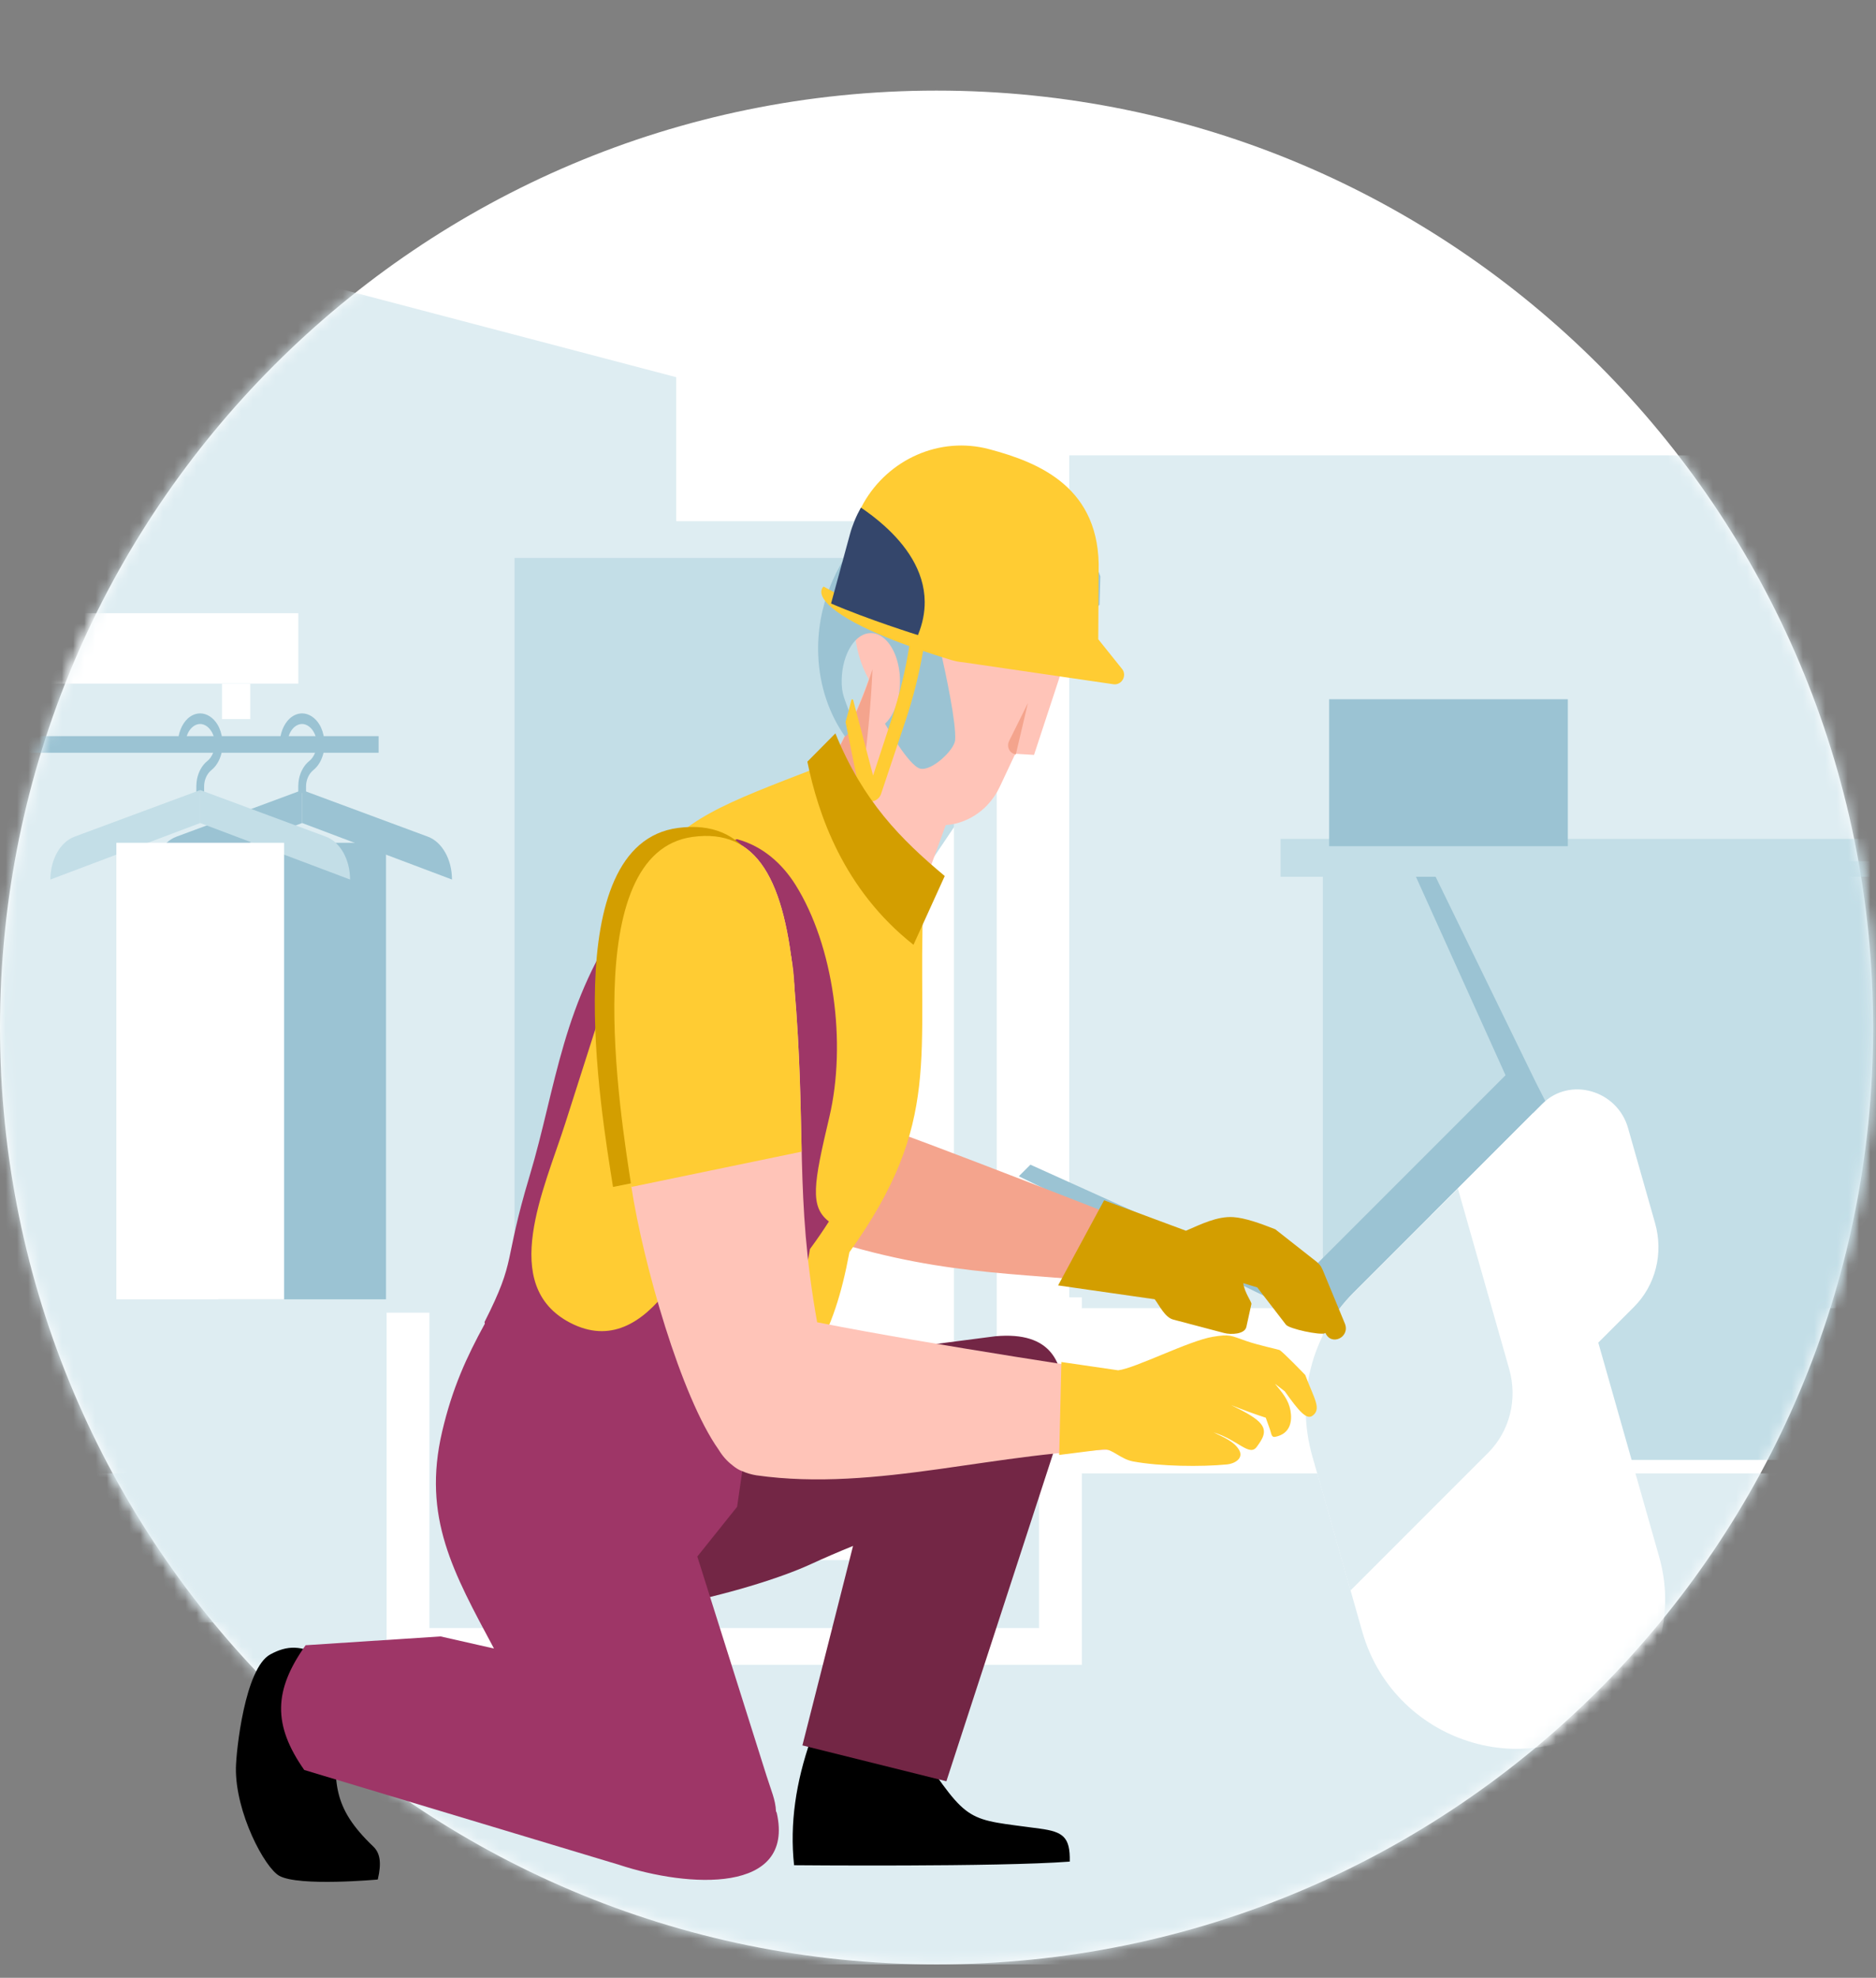 <?xml version="1.0" encoding="UTF-8"?>
<svg width="167px" height="176px" viewBox="0 0 167 176" version="1.1" xmlns="http://www.w3.org/2000/svg" xmlns:xlink="http://www.w3.org/1999/xlink">
    <rect x="0" y="0" width="167" height="176" fill="#808080" stroke="none"/>
    <!-- Generator: Sketch 60 (88103) - https://sketch.com -->
    <title>FazerObrasEmCasa</title>
    <desc>Created with Sketch.</desc>
    <defs>
        <path d="M166.745,83.434 C166.745,129.479 129.418,166.806 83.372,166.806 C37.327,166.806 0,129.479 0,83.434 C0,37.389 37.327,0.062 83.372,0.062 C129.418,0.062 166.745,37.389 166.745,83.434 Z" id="path-1"></path>
    </defs>
    <g id="FazerObrasEmCasa" stroke="none" stroke-width="1" fill="none" fill-rule="evenodd">
        <g id="Backgrounds/Scenarios/Indoors/Shop" transform="translate(0, 8)">
            <g id="Group-29" transform="translate(0, 0)">
                <mask id="mask-2" fill="white">
                    <use xlink:href="#path-1"></use>
                </mask>
                <use id="Clip-2" fill="#FFFFFF" xlink:href="#path-1"></use>
                <polygon id="Fill-1" fill="#DEEDF2" mask="url(#mask-2)" points="60.197 25.566 -2.254 9.152 -2.254 136.372 60.197 136.372"></polygon>
                <polygon id="Fill-3" fill="#DEEDF2" mask="url(#mask-2)" points="95.181 108.41 175.736 108.41 175.736 32.52 95.181 32.52"></polygon>
                <polygon id="Fill-4" fill="#C3DEE7" mask="url(#mask-2)" points="117.758 121.914 173.868 121.914 173.868 68.638 117.758 68.638"></polygon>
                <polygon id="Fill-5" fill="#DEEDF2" mask="url(#mask-2)" points="-3.12 166.806 174.96 166.806 174.96 123.113 -3.12 123.113"></polygon>
                <g id="Objects/Furniture/Full-Body-Mirror" mask="url(#mask-2)">
                    <g transform="translate(34.416, 38.379)" id="Group-5">
                        <g>
                            <polygon id="Primary-color" fill="#FFFFFF" points="58.078 98.496 58.078 69.069 61.889 69.069 61.889 101.768 0 101.768 0 70.435 3.812 70.435 3.812 98.496"></polygon>
                            <polygon id="Secondary-color" fill="#C3DEE7" points="9.48 94.086 52.41 94.086 52.41 1.636 9.48 1.636"></polygon>
                            <polygon id="Tertiary-color-(Highlight)" fill="#FFFFFF" points="52.41 24.401 52.41 94.086 9.48 94.086 9.48 88.239"></polygon>
                            <path d="M7.574,95.722 L54.315,95.722 L54.315,0 L7.574,0 L7.574,95.722 Z M11.386,92.45 L50.504,92.45 L50.504,3.272 L11.386,3.272 L11.386,92.45 Z" id="Frame-color" fill="#DEEDF2"></path>
                        </g>
                    </g>
                </g>
                <g id="Objects/Furniture/Chair-01" mask="url(#mask-2)">
                    <g transform="translate(129.148, 108.077) rotate(-225) translate(-129.148, -108.077) translate(100.648, 72.077)" id="Group-7">
                        <g>
                            <path d="M1.46,71.253 L-6.96331881e-13,71.253 L9.145,44.71 L10.03,42.002 L37.597,42.002 L38.483,44.71 L47.628,71.253 L46.168,71.253 L36.993,46.975 L10.633,46.975 L1.46,71.253 Z" id="Primary-color" fill="#9BC3D3"></path>
                            <g id="Secondary-color" transform="translate(5.642, -0)" fill="#FFFFFF">
                                <path d="M49.018,20.986 L41.119,35.159 C38.464,39.924 33.556,42.859 28.246,42.859 L5.642,42.859 L25.628,6.995 C28.041,2.666 32.499,0 37.323,0 C47.718,0 54.216,11.659 49.018,20.986" id="Fill-4"></path>
                                <path d="M4.459,42.858 L18.475,42.858 L28.812,24.311 L11.486,24.311 C8.761,24.311 6.244,25.817 4.881,28.261 L0.603,35.939 C-1.111,39.014 1.032,42.858 4.459,42.858" id="Fill-5"></path>
                            </g>
                            <path d="M20.754,42.858 L33.899,42.858 C39.209,42.858 44.117,39.923 46.772,35.159 L52.818,24.311 L35.491,24.311 C32.767,24.311 30.249,25.817 28.888,28.261 L20.754,42.858 Z" id="Tertiary-color" fill="#DEEDF2"></path>
                        </g>
                    </g>
                </g>
                <polygon id="Fill-16" fill="#FFFFFF" mask="url(#mask-2)" points="-12.294 52.832 26.556 52.832 26.556 46.567 -12.294 46.567"></polygon>
                <polygon id="Fill-17" fill="#FFFFFF" mask="url(#mask-2)" points="19.762 55.988 22.279 55.988 22.279 52.855 19.762 52.855"></polygon>
                <g id="Objects/Furniture/Hanging-Pants" mask="url(#mask-2)">
                    <g transform="translate(13.558, 55.483)" id="Group-5">
                        <g>
                            <path d="M13.345,0 C13.928,0.003 14.499,0.374 14.871,0.982 C15.324,1.723 15.457,2.806 15.185,3.716 C15.022,4.264 14.725,4.732 14.348,5.034 C13.962,5.342 13.687,5.883 13.686,6.497 L13.686,7.084 L12.992,7.084 C12.992,6.672 12.976,6.254 13.052,5.858 C13.181,5.184 13.522,4.595 13.967,4.243 C14.413,3.891 14.695,3.205 14.625,2.473 C14.537,1.568 13.873,0.822 13.154,0.961 C12.743,1.04 12.368,1.405 12.179,1.914 C12.091,2.154 12.044,2.422 12.042,2.691 L12.042,2.704 L11.348,2.702 C11.349,1.821 11.687,0.956 12.224,0.463 C12.546,0.167 12.931,0.005 13.325,9.42955915e-05 C13.331,0 13.338,0 13.345,0 Z" id="Fill-1" fill="#9BC3D3"></path>
                            <path d="M13.339,6.822 L13.339,9.756 L7.923,11.798 L7.575,11.929 L7.39,11.999 L5.867,12.573 L3.356,13.52 L3.175,13.588 L0,14.786 C0,13.004 0.879,11.442 2.145,10.973 L3.175,10.591 L3.356,10.524 L6.546,9.341 L6.752,9.265 L6.894,9.212 L7.39,9.028 L13.339,6.822 Z" id="Fill-2" fill="#9BC3D3"></path>
                            <path d="M26.677,14.785 L13.339,9.756 L13.339,6.822 L24.533,10.972 C25.799,11.442 26.677,13.003 26.677,14.785 Z" id="Fill-3" fill="#9BC3D3"></path>
                            <polygon id="Fill-4" fill="#9BC3D3" points="5.874 52.14 20.804 52.14 20.804 11.514 5.874 11.514"></polygon>
                        </g>
                    </g>
                </g>
                <g id="Objects/Furniture/Hanging-Pants" mask="url(#mask-2)">
                    <g transform="translate(4.485, 55.483)" id="Group-5">
                        <g>
                            <path d="M13.345,0 C13.928,0.003 14.499,0.374 14.871,0.982 C15.324,1.723 15.457,2.806 15.185,3.716 C15.022,4.264 14.725,4.732 14.348,5.034 C13.962,5.342 13.687,5.883 13.686,6.497 L13.686,7.084 L12.992,7.084 C12.992,6.672 12.976,6.254 13.052,5.858 C13.181,5.184 13.522,4.595 13.967,4.243 C14.413,3.891 14.695,3.205 14.625,2.473 C14.537,1.568 13.873,0.822 13.154,0.961 C12.743,1.04 12.368,1.405 12.179,1.914 C12.091,2.154 12.044,2.422 12.042,2.691 L12.042,2.704 L11.348,2.702 C11.349,1.821 11.687,0.956 12.224,0.463 C12.546,0.167 12.931,0.005 13.325,9.42955915e-05 C13.331,0 13.338,0 13.345,0 Z" id="Fill-1" fill="#9BC3D3"></path>
                            <path d="M13.339,6.822 L13.339,9.756 L7.923,11.798 L7.575,11.929 L7.39,11.999 L5.867,12.573 L3.356,13.52 L3.175,13.588 L0,14.786 C0,13.004 0.879,11.442 2.145,10.973 L3.175,10.591 L3.356,10.524 L6.546,9.341 L6.752,9.265 L6.894,9.212 L7.39,9.028 L13.339,6.822 Z" id="Fill-2" fill="#C3DEE7"></path>
                            <path d="M26.677,14.785 L13.339,9.756 L13.339,6.822 L24.533,10.972 C25.799,11.442 26.677,13.003 26.677,14.785 Z" id="Fill-3" fill="#C3DEE7"></path>
                            <polygon id="Fill-4" fill="#FFFFFF" points="5.874 52.14 20.804 52.14 20.804 11.514 5.874 11.514"></polygon>
                        </g>
                    </g>
                </g>
                <polygon id="Fill-26" fill="#9BC3D3" mask="url(#mask-2)" points="-6.951 58.986 33.705 58.986 33.705 57.508 -6.951 57.508"></polygon>
                <polygon id="Fill-27" fill="#C3DEE7" mask="url(#mask-2)" points="113.995 70.021 177.631 70.021 177.631 66.65 113.995 66.65"></polygon>
                <polygon id="Fill-28" fill="#9BC3D3" mask="url(#mask-2)" points="118.32 67.3 139.568 67.3 139.568 54.224 118.32 54.224"></polygon>
            </g>
        </g>
        <g id="g.-illustration/Characters/Male/Construction-Worker" transform="translate(13, 0)">
            <g id="Group" transform="translate(2.25, 32.25)">
                <g id="g.-illustration/Characters/Body-parts/Head/Male/Model-B-08" transform="translate(67.891, 30.101) rotate(23) translate(-67.891, -30.101) translate(46.406, 7.297)">
                    <g id="g.-illustration/Characters/Body-parts/Head/Male/Model-B-00">
                        <path d="M15.393,23.319 C13.008,21.459 11.458,18.46 11.458,15.081 C11.458,9.443 15.771,4.865 21.083,4.865 C25.988,4.865 30.041,8.768 30.634,13.805 C30.737,14.329 30.813,14.86 30.864,15.391 L30.865,15.391 L30.866,15.403 L30.867,15.407 C30.882,15.566 30.895,15.725 30.907,15.883 L31.57,23.766 L30.061,24.302 L30.045,24.306 L30.045,24.306 C30.007,24.443 29.987,24.518 29.987,24.518 L29.946,25.584 L29.871,27.577 C29.846,28.237 29.716,28.883 29.49,29.491 C29.332,29.92 29.123,30.331 28.867,30.712 C28.568,31.159 28.209,31.561 27.81,31.9 C27.601,32.078 27.38,32.236 27.149,32.378 C27.026,32.453 26.904,32.522 26.777,32.587 L26.776,32.587 L27.425,45.039 C27.425,45.039 24,46.134 20.25,45.265 C17.983,44.744 15.595,43.501 13.773,40.868 C13.773,40.868 15.929,30.948 15.393,23.319 Z" id="Skin-tone" fill="#FFC4B8"></path>
                        <path d="M20.286,45.118 C18.019,44.597 15.631,43.353 13.809,40.72 C13.809,40.72 16.141,30.091 15.351,22.367 C15.351,22.367 20.656,36.095 20.286,45.118 Z M30.059,24.347 C29.531,24.511 29.011,24.071 29.045,23.488 L29.267,19.733 L30.059,24.347 Z" id="Shadows" fill="#F4A48D"></path>
                    </g>
                    <g id="g.-illustration/Characters/Body-parts/Hair/Male/Model-B-06" fill="#9BC3D3">
                        <path d="M14.159,19.394 C14.037,19.428 13.92,19.477 13.806,19.541 C12.553,20.248 12.359,22.563 13.372,24.707 C13.842,25.701 14.514,26.12 15.173,26.97 C15.488,27.375 15.805,27.921 15.805,27.921 L15.467,28.849 C13.383,27.559 11.605,25.612 10.424,23.111 C9.502,21.16 9.044,19.082 9.003,17.025 C8.969,15.325 9.221,13.638 9.735,12.053 C10.339,10.186 11.305,8.456 12.594,7.002 C13.534,5.939 14.647,5.022 15.916,4.307 C19.296,2.4 23.095,2.304 26.385,3.697 C27.753,4.274 29.032,5.109 30.157,6.181 C30.377,6.389 30.591,6.608 30.798,6.836 L31.719,9.184 L31.112,10.731 L27.346,10.531 L21.085,10.199 L20.743,12.86 L20.108,17.784 L20.059,18.163 C21.595,20.285 24.132,23.909 24.595,25.312 C24.862,26.122 23.776,28.669 22.722,28.849 C21.674,29.028 18.309,26.42 18.274,26.393 C18.747,25.336 18.646,23.696 17.913,22.146 L17.911,22.141 L17.89,22.097 L17.883,22.082 L17.867,22.049 L17.858,22.031 L17.843,22.002 L17.834,21.983 L17.819,21.955 L17.809,21.935 L17.795,21.908 L17.785,21.888 L17.771,21.861 L17.761,21.842 L17.746,21.814 L17.736,21.796 L17.72,21.767 L17.711,21.75 L17.693,21.719 L17.686,21.705 L17.661,21.661 L17.661,21.66 L17.635,21.616 L17.628,21.604 L17.609,21.571 L17.599,21.556 L17.583,21.528 L17.572,21.51 L17.556,21.484 L17.545,21.466 L17.53,21.441 L17.518,21.423 L17.503,21.398 L17.492,21.38 L17.475,21.355 L17.464,21.338 L17.448,21.313 L17.437,21.296 L17.419,21.269 L17.409,21.255 L17.387,21.222 L17.382,21.214 L17.354,21.173 L17.348,21.165 L17.326,21.133 L17.316,21.119 L17.297,21.093 L17.286,21.077 L17.269,21.053 L17.257,21.037 L17.24,21.014 L17.228,20.998 L17.211,20.975 L17.199,20.959 L17.182,20.936 L17.169,20.921 L17.152,20.898 L17.14,20.883 L17.121,20.859 L17.11,20.845 L17.09,20.819 L17.081,20.808 L17.051,20.772 L17.05,20.771 L17.021,20.735 L17.011,20.724 L16.991,20.7 L16.979,20.686 L16.96,20.664 L16.948,20.65 L16.93,20.629 L16.917,20.615 L16.899,20.595 L16.886,20.58 L16.868,20.56 L16.855,20.546 L16.837,20.526 L16.824,20.512 L16.805,20.492 L16.793,20.479 L16.772,20.458 L16.762,20.447 L16.735,20.42 L16.73,20.414 L16.699,20.382 L16.69,20.374 L16.667,20.351 L16.655,20.339 L16.635,20.32 L16.622,20.308 L16.604,20.29 L16.59,20.277 L16.572,20.259 L16.558,20.246 L16.539,20.23 L16.525,20.217 L16.507,20.2 L16.493,20.188 L16.474,20.171 L16.461,20.159 L16.441,20.142 L16.428,20.131 L16.405,20.111 L16.396,20.103 L16.363,20.076 L16.357,20.071 L16.331,20.049 L16.319,20.04 L16.298,20.023 L16.285,20.012 L16.265,19.997 L16.251,19.986 L16.232,19.972 L16.218,19.961 L16.199,19.947 L16.185,19.936 L16.166,19.922 L16.151,19.911 L16.132,19.898 L16.118,19.887 L16.099,19.874 L16.085,19.864 L16.064,19.849 L16.052,19.841 L16.022,19.821 L16.019,19.819 L15.985,19.797 L15.974,19.789 L15.952,19.776 L15.938,19.767 L15.919,19.755 L15.904,19.746 L15.885,19.734 L15.87,19.725 L15.852,19.714 L15.837,19.705 L15.818,19.694 L15.803,19.686 L15.784,19.675 L15.769,19.667 L15.75,19.657 L15.736,19.649 L15.716,19.638 L15.702,19.631 L15.679,19.619 L15.668,19.613 L15.635,19.597 L15.624,19.591 L15.602,19.58 L15.588,19.574 L15.568,19.565 L15.553,19.558 L15.535,19.549 L15.519,19.542 L15.501,19.535 L15.485,19.528 L15.467,19.52 L15.452,19.514 L15.434,19.506 L15.418,19.5 L15.4,19.493 L15.384,19.487 L15.366,19.48 L15.351,19.475 L15.331,19.467 L15.317,19.462 L15.288,19.452 L15.284,19.451 L15.274,19.448 L15.251,19.44 L15.237,19.436 L15.218,19.43 L15.202,19.425 L15.184,19.42 L15.168,19.415 L15.151,19.411 L15.135,19.406 L15.118,19.402 L15.102,19.398 L15.084,19.393 L15.068,19.39 L15.051,19.386 L15.035,19.382 L15.018,19.378 L15.002,19.375 L14.984,19.372 L14.969,19.369 L14.95,19.365 L14.936,19.363 L14.928,19.361 L14.904,19.358 L14.889,19.355 L14.871,19.353 L14.855,19.351 L14.839,19.349 L14.822,19.347 L14.806,19.345 L14.789,19.343 L14.773,19.342 L14.757,19.34 L14.741,19.339 L14.724,19.338 L14.709,19.337 L14.692,19.336 L14.676,19.336 L14.66,19.335 L14.644,19.335 L14.627,19.334 L14.612,19.334 L14.595,19.334 L14.582,19.335 L14.565,19.335 L14.548,19.335 L14.533,19.336 L14.516,19.337 L14.501,19.338 L14.485,19.339 L14.47,19.34 L14.453,19.341 L14.438,19.343 L14.422,19.344 L14.407,19.346 L14.39,19.348 L14.376,19.35 L14.359,19.352 L14.345,19.354 L14.328,19.357 L14.314,19.359 L14.297,19.363 L14.284,19.365 L14.266,19.369 L14.258,19.37 L14.237,19.375 L14.215,19.38 L14.207,19.382 L14.189,19.387 L14.177,19.39 L14.159,19.394 Z" id="Hair-color"></path>
                    </g>
                    <g id="g.-illustration/Objects/Clothes-&amp;-Accesories/Hard-Hat-01" transform="translate(6.589, 0)" stroke-width="1">
                        <g id="Group-4" transform="translate(1.826, 0)">
                            <path d="M0.457,11.66 C0.338,10.78 0.333,9.91 0.43,9.067 C0.947,4.631 4.321,0.93 8.846,0.284 C13.419,-0.37 19.347,-0.462 22.076,6.504 L22.078,6.51 L23.237,9.287 L24.049,11.227 L24.396,12.059 L24.396,12.059 L27.416,13.683 C28.022,14.052 27.921,14.981 27.249,15.204 L14.146,18.639 C13.801,18.753 13.447,18.83 13.087,18.87 C12.526,18.932 11.581,19.028 10.451,19.111 C10.938,21.182 11.267,23.289 11.435,25.414 L11.976,32.269 C11.978,32.297 11.979,32.323 11.979,32.351 C11.979,32.724 11.776,33.07 11.446,33.243 C11.179,33.383 10.874,33.387 10.614,33.274 C10.45,33.202 10.304,33.084 10.195,32.926 L6.563,27.625 C6.487,26.952 6.39,26.266 6.268,25.571 L6.4,25.525 L6.97,26.261 L10.686,31.055 L10.233,25.724 C10.046,23.52 9.684,21.336 9.153,19.193 C7.216,19.298 4.999,19.328 3.256,19.104 C-0.711,18.592 0.06,17.295 0.06,17.295 C0.06,17.295 0.493,17.345 1.239,17.406 L0.457,11.661 L0.457,11.66 Z" id="Primary-color" fill="#FFCC33"></path>
                            <path d="M9.476,17.991 C9.476,17.991 4.769,18.453 1.259,18.423 L0.4,12.108 C0.282,11.233 0.277,10.368 0.373,9.53 C1.144,9.68 2.023,9.896 2.926,10.207 C5.264,11.009 7.753,12.444 8.871,15.022 C9.242,15.879 9.464,16.863 9.476,17.991 Z" id="Secondary-color" fill="#34466B"></path>
                        </g>
                    </g>
                </g>
                <g id="g.-illustration/Characters/Body-parts/Upper-body/Male/Polo-shirt-C" transform="translate(23.49, 19.459)">
                    <path d="M37.107,59.24 C47.567,62.189 54.433,61.477 65.406,63.019 C65.946,59.393 66.004,60.648 66.801,58.954 C66.801,58.954 49.199,52.001 40.465,48.805 C38.897,48.23 33.799,40.247 32.847,40.304 C28.494,40.569 24.013,45.605 26.818,50.875 C27.7,52.531 36.684,59.079 37.107,59.24 Z" id="Skin-tone" fill="#F4A48D"></path>
                    <path d="M74.7,57.651 C74.693,57.647 74.685,57.644 74.678,57.641 C73.461,57.162 72.094,56.67 71.049,56.601 C69.604,56.507 68.138,57.251 66.828,57.812 L66.754,57.782 L59.545,55.103 L55.452,62.677 L64.051,63.91 C64.488,64.482 64.955,65.522 65.705,65.719 L70.227,66.912 C70.853,67.076 72.067,67.031 72.213,66.363 L72.659,64.327 C72.696,64.16 72.037,63.309 71.935,62.477 L73.181,62.858 L75.735,66.174 C76.022,66.545 78.787,67.13 79.2,66.935 C79.217,66.927 79.234,66.918 79.25,66.909 C79.77,68.104 81.479,67.285 80.976,66.064 L79.003,61.294 C78.981,61.243 78.957,61.198 78.932,61.152 C78.864,60.983 78.695,60.758 78.442,60.558 L74.78,57.679 L74.7,57.651 Z" id="Glove" fill="#D39E00"></path>
                    <path d="M34.13,16.557 C25.537,19.881 22.095,21.091 18.895,25.61 C12.494,34.645 11.941,43.3 9.304,52.326 C6.667,61.35 8.079,60.568 4.87,67.098 C12.614,72.655 19.137,75.468 27.232,76.785 C33.304,70.611 35.46,67.307 36.875,59.722 C45.204,48.086 42.893,42.361 43.455,28.259 L34.13,16.557 Z" id="Primary-color" fill="#FFCC33"></path>
                    <path d="M36.965,13.105 C38.57,19.445 41.4,23.227 44.838,27.031 L41.231,32.705 C35.698,26.922 34.432,19.91 34.144,15.252 L36.965,13.105 Z" id="Secondary-color" fill="#D39E00" transform="translate(39.491, 22.905) rotate(-8) translate(-39.491, -22.905) "></path>
                </g>
                <g id="g.-illustration/Characters/Body-parts/Lower-body/Male/Kneeling-(Overalls)" transform="translate(0, 43.176)">
                    <g id="Group-5" transform="translate(5.75, -0.75)">
                        <path d="M3.061,72.547 C4.571,71.727 5.817,71.711 7.67,72.75 C9.219,73.619 9.394,75.462 9.099,78.757 C8.641,83.922 8.548,86.12 12.226,89.64 C12.825,90.211 12.985,91.067 12.63,92.578 C12.63,92.578 5.628,93.222 3.867,92.252 C2.558,91.53 -0.041,86.63 0,82.676 C0.017,81.171 0.791,73.779 3.061,72.547 Z M51.155,80.172 L60.803,81.074 C65.309,87.747 65.012,87.151 71.573,88.05 C73.619,88.33 74.279,88.78 74.228,90.984 C67.933,91.473 49.688,91.305 49.688,91.305 C49.287,87.581 49.862,83.896 51.155,80.172 Z" id="Shoes/Feet" fill="#000000"></path>
                        <path d="M73.659,49.82 C73.692,46.662 72.666,43.772 67.597,44.236 L47.195,46.878 L41.31,46.17 L26.847,49.891 L25.989,68.669 C31.637,70.464 45.618,67.069 51.152,64.527 C52.446,63.934 53.697,63.395 54.937,62.894 L50.43,80.644 L63.246,83.834 L73.465,52.469 L73.466,52.469 C73.688,51.55 73.758,50.653 73.659,49.82 Z" id="Back-leg" fill="#732645"></path>
                        <path d="M44.598,0 C39.645,1.923 37.165,3.238 34.827,6.446 C29.035,14.4 28.533,22.019 26.147,29.964 C23.76,37.908 25.038,37.22 22.133,42.967 C22.141,43.018 22.15,43.068 22.158,43.119 C20.527,46.105 19.266,48.846 18.361,52.712 C16.571,60.366 19.365,65.276 22.973,72.022 L18.224,70.947 L6.205,71.73 C3.354,75.743 3.276,78.819 6.084,82.831 L34.091,91.263 C40.312,93.321 49.769,93.866 48.146,86.649 L48.077,86.502 C48.033,85.48 47.658,84.691 47.232,83.339 L41.075,63.836 L44.617,59.412 L45.841,50.959 C50.927,45.862 49.864,42.93 51.103,36.474 C51.73,35.623 52.288,34.81 52.788,34.022 C51.066,32.692 51.421,30.678 52.827,24.73 C54.38,18.148 53.224,9.487 49.807,4.051 C48.634,2.185 46.887,0.604 44.598,0 Z M29.312,25.309 L33.926,10.869 C43.669,-5.267 52.498,7.305 48.9,19.072 L43.684,30.385 C41.122,35.862 36.836,46.703 29.763,43.039 C23.363,39.718 27.456,31.113 29.312,25.309 Z" id="Front-leg" fill="#9E3667"></path>
                    </g>
                </g>
                <g id="g.-illustration/Characters/Body-parts/Upper-body/Hands-&amp;-Arms/Male/Arm-(Glove)" transform="translate(21.198, 21.588)">
                    <g id="Group" transform="translate(16.5, 19.75)">
                        <path d="M19.793,44.079 C17.769,32.698 18.879,27.2 17.753,14.039 C16.955,4.69 14.447,0.103 8.711,0.887 C-1.548,2.289 2.251,25.468 3.263,32.069 C4.296,38.786 7.668,50.707 11.032,55.426 C11.358,55.965 11.766,56.436 12.263,56.812 C12.531,57.036 12.798,57.203 13.062,57.306 C13.086,57.314 13.109,57.321 13.132,57.328 C13.51,57.498 13.925,57.623 14.378,57.697 C25.149,59.222 36.017,55.471 47.115,55.396 C47.181,51.401 46.678,50.616 47.246,48.664 C47.246,48.664 29.966,46.098 19.793,44.079 Z" id="Skin-tone" fill="#FFC4B8"></path>
                        <path d="M46.59,48.352 C48.111,48.177 52.894,45.719 55.02,45.369 C56.544,45.12 56.592,45.259 57.985,45.742 C59.094,46.128 60.764,46.474 60.942,46.544 C61.207,46.648 63.245,48.771 63.245,48.771 C64.032,50.879 64.733,51.798 63.877,52.403 C63.357,52.771 62.678,51.992 61.421,50.222 L60.552,49.554 C61.215,50.368 61.756,50.97 61.928,51.935 C62.082,52.787 61.986,53.993 60.565,54.274 C60.224,54.34 60.238,53.998 60.1,53.607 L59.729,52.571 C58.654,52.223 57.706,51.868 56.651,51.449 C58.067,52.138 58.911,52.626 59.307,53.135 C59.871,53.848 59.402,54.508 58.933,55.155 C58.276,56.065 57.286,54.554 55.081,53.875 C55.808,54.237 56.897,54.647 57.355,55.437 C57.793,56.191 56.945,56.661 56.311,56.725 C53.977,56.955 50.324,56.906 47.915,56.462 C46.797,56.256 46.032,55.31 45.282,55.387 L41.34,55.884 L41.538,47.615 L46.59,48.352 Z" id="Glove" fill="#FFCC33"></path>
                        <path d="M1.622,32.034 L17.717,28.816 C17.612,24.506 17.576,19.903 17.014,13.563 C16.165,3.989 13.502,-0.713 7.409,0.088 C-3.489,1.525 0.545,25.271 1.622,32.034 Z" id="Shadow" fill="#D39E00"></path>
                        <path d="M3.263,32.034 L18.412,28.897 C18.313,24.695 18.278,20.206 17.749,14.024 C16.952,4.688 14.444,0.104 8.71,0.886 C-1.547,2.287 2.251,25.44 3.263,32.034 Z" id="Base-color" fill="#FFCC33"></path>
                    </g>
                </g>
            </g>
        </g>
    </g>
</svg>